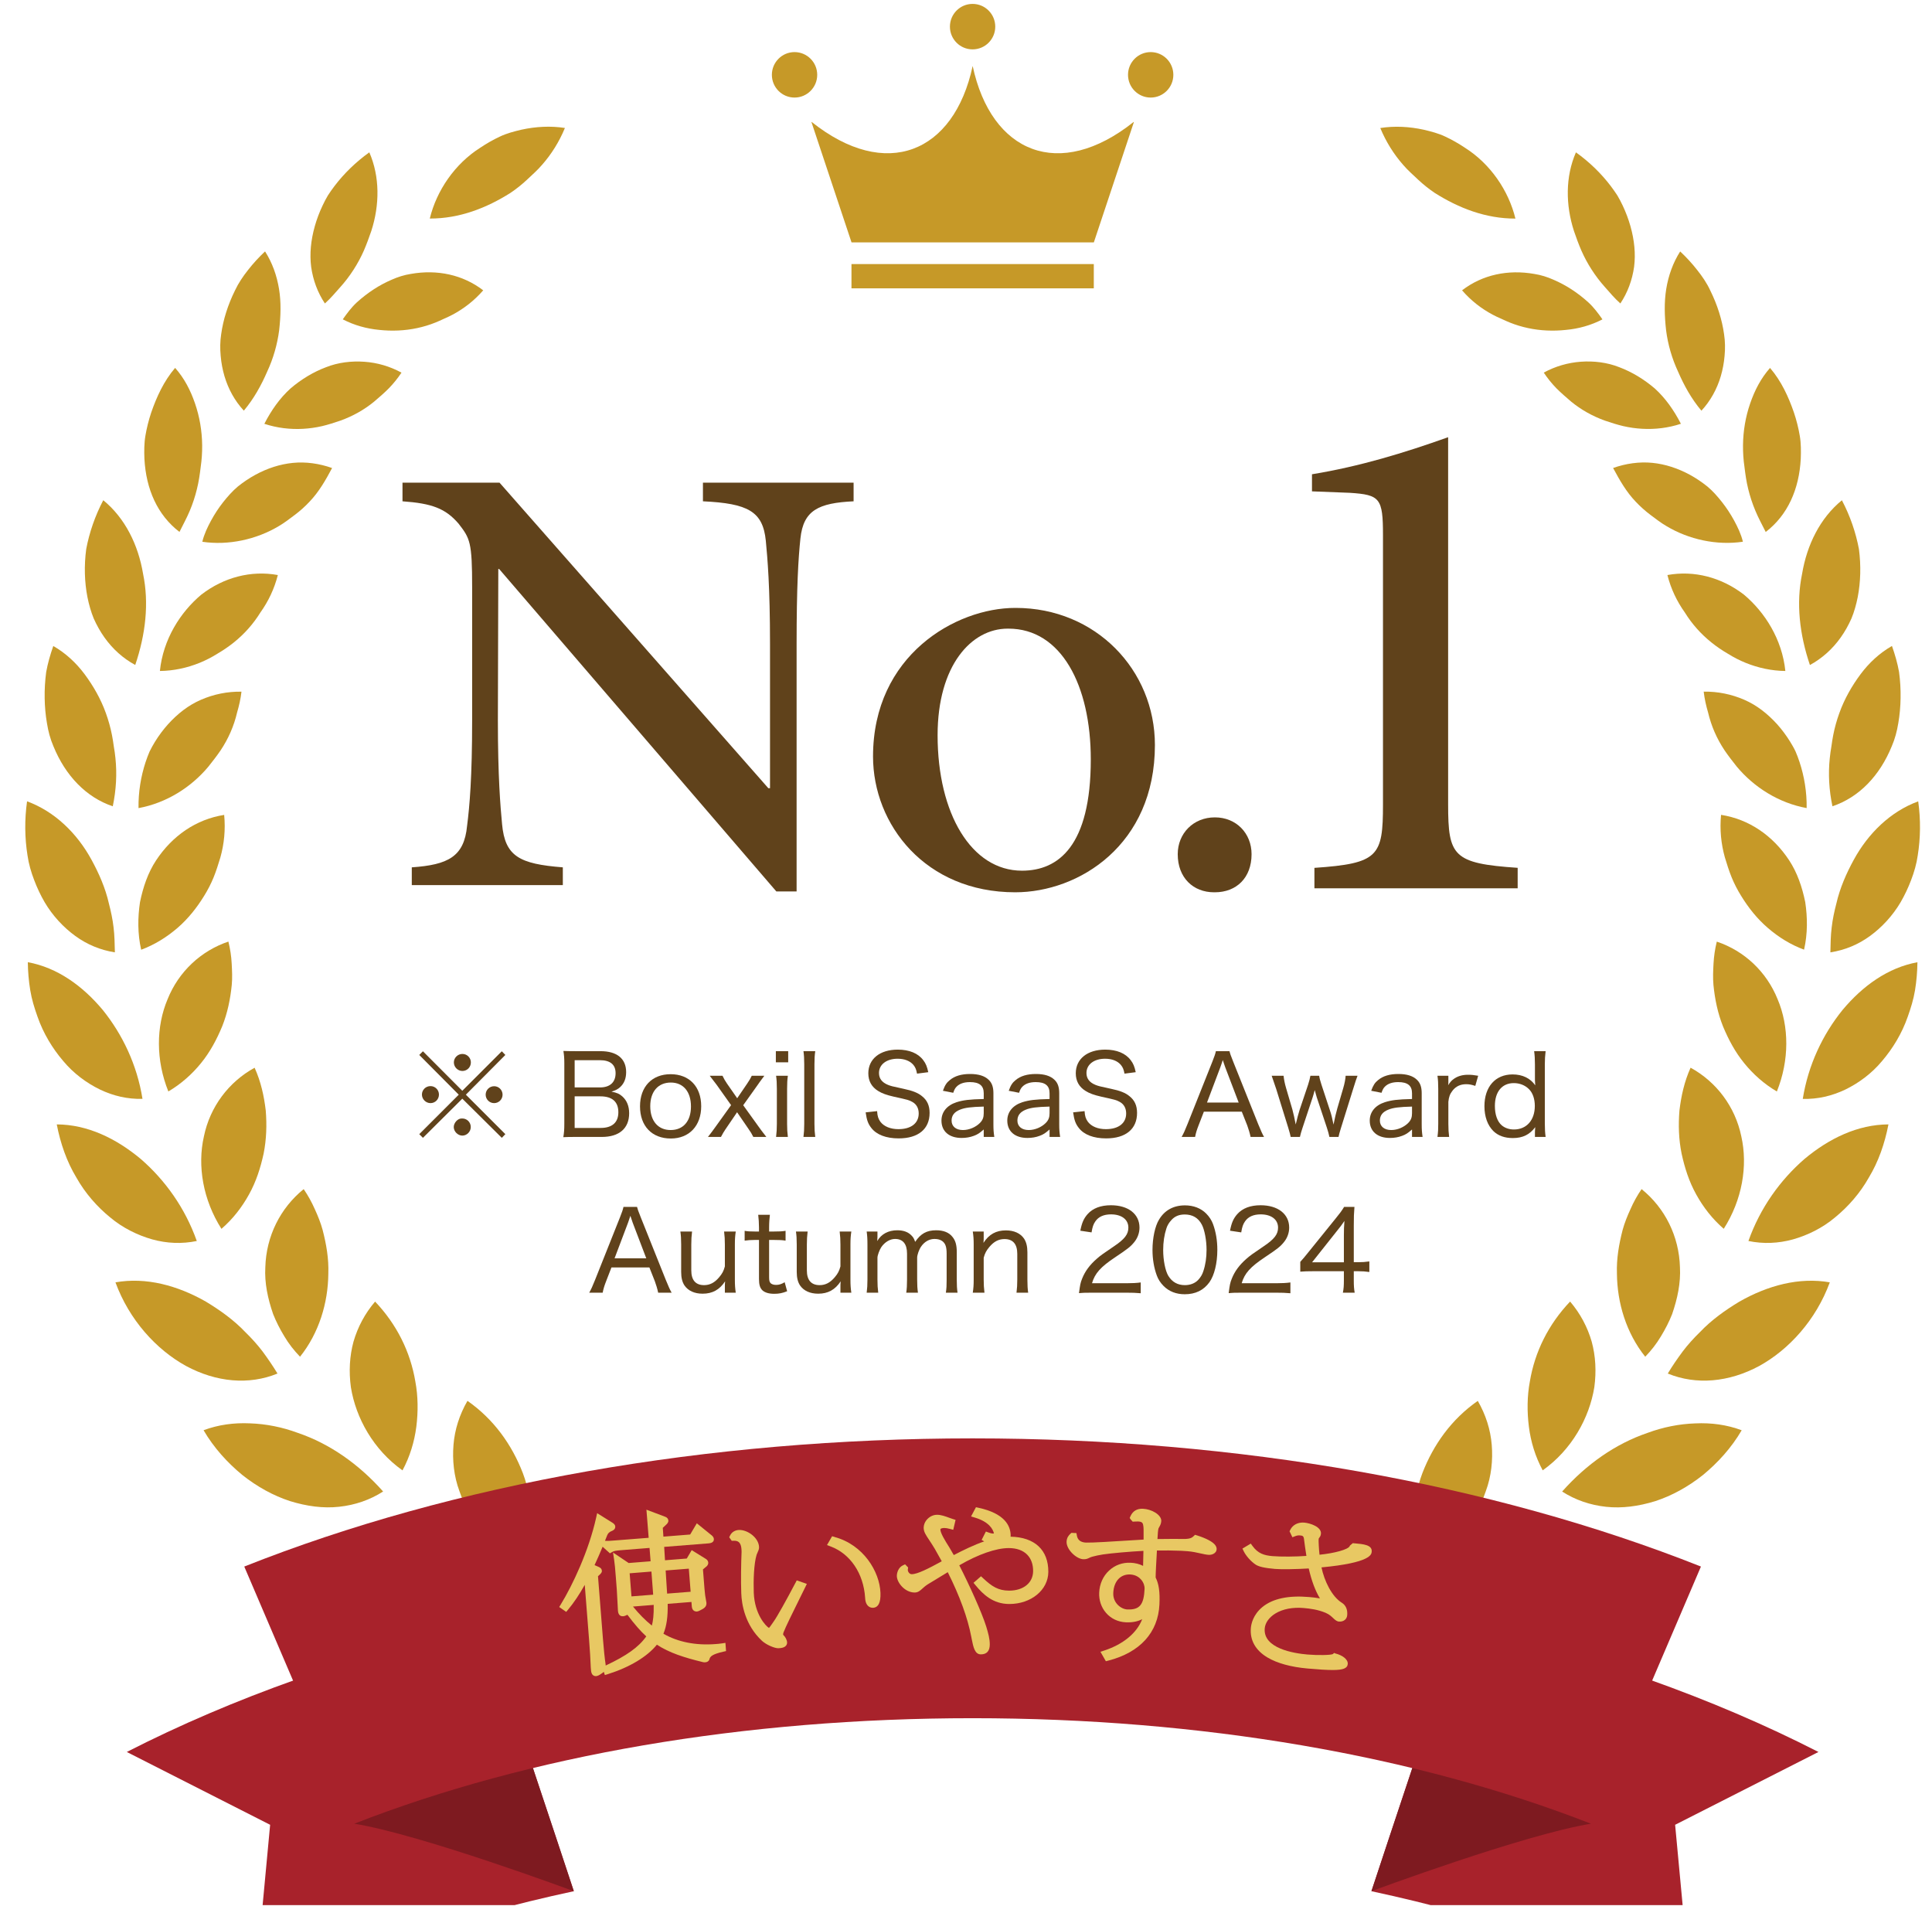 <svg width="100" height="99" viewBox="0 0 100 99" fill="none" xmlns="http://www.w3.org/2000/svg">
<g clip-path="url(#clip0_829_794)">
<path d="M50.341 2.555C50.989 2.555 51.514 2.029 51.514 1.379C51.514 0.729 50.989 0.202 50.341 0.202C49.693 0.202 49.168 0.729 49.168 1.379C49.168 2.029 49.693 2.555 50.341 2.555Z" fill="#C69928"/>
<path d="M25.01 15.026C24.549 15.555 24.014 15.971 23.426 16.284C23.278 16.361 23.129 16.434 22.976 16.498C22.826 16.567 22.68 16.637 22.527 16.696C22.225 16.817 21.911 16.911 21.592 16.979C20.954 17.116 20.279 17.144 19.624 17.072C18.982 17.011 18.34 16.837 17.742 16.526C17.964 16.212 18.192 15.905 18.467 15.651C18.744 15.4 19.037 15.174 19.34 14.976C19.644 14.778 19.958 14.61 20.279 14.473C20.596 14.332 20.922 14.229 21.267 14.175C22.625 13.935 23.955 14.214 25.01 15.024V15.026Z" fill="#C69928"/>
<path d="M19.116 7.884C19.666 9.144 19.655 10.609 19.217 11.959C19.101 12.292 18.978 12.636 18.83 12.977C18.681 13.313 18.505 13.641 18.302 13.955C18.099 14.27 17.873 14.571 17.616 14.856C17.362 15.143 17.111 15.44 16.817 15.705C16.441 15.141 16.203 14.499 16.105 13.809C16.02 13.132 16.092 12.424 16.294 11.706C16.395 11.347 16.53 10.988 16.698 10.635C16.782 10.459 16.871 10.28 16.974 10.111C17.081 9.945 17.196 9.782 17.319 9.621C17.808 8.979 18.417 8.384 19.116 7.884Z" fill="#C69928"/>
<path d="M20.781 19.284C20.584 19.58 20.364 19.852 20.124 20.098C19.883 20.344 19.621 20.564 19.368 20.782C18.85 21.208 18.259 21.537 17.625 21.766C17.302 21.877 16.988 21.977 16.669 22.053C16.348 22.127 16.018 22.173 15.686 22.192C15.02 22.229 14.339 22.149 13.683 21.933C14.04 21.235 14.485 20.603 15.033 20.107C15.597 19.624 16.223 19.249 16.867 19.007C17.499 18.753 18.2 18.674 18.868 18.722C19.536 18.77 20.183 18.959 20.783 19.286L20.781 19.284Z" fill="#C69928"/>
<path d="M13.72 13.012C14.095 13.6 14.329 14.262 14.442 14.952C14.556 15.644 14.532 16.352 14.449 17.094C14.353 17.826 14.147 18.552 13.826 19.24C13.521 19.941 13.141 20.633 12.621 21.252C12.154 20.747 11.819 20.142 11.619 19.469C11.52 19.132 11.453 18.779 11.422 18.413C11.387 18.045 11.391 17.667 11.448 17.297C11.551 16.55 11.793 15.779 12.162 15.033C12.339 14.654 12.575 14.306 12.841 13.97C13.104 13.633 13.399 13.311 13.72 13.01V13.012Z" fill="#C69928"/>
<path d="M17.19 24.219C16.851 24.855 16.502 25.462 16.024 25.96C15.79 26.211 15.534 26.441 15.257 26.648C14.98 26.855 14.722 27.058 14.427 27.229C13.276 27.917 11.829 28.238 10.472 28.037C10.566 27.645 10.737 27.288 10.922 26.946C11.108 26.603 11.318 26.283 11.551 25.987C11.785 25.693 12.029 25.416 12.307 25.181C12.595 24.95 12.898 24.746 13.209 24.576C13.833 24.234 14.493 24.021 15.159 23.955C15.829 23.888 16.534 23.988 17.188 24.221L17.19 24.219Z" fill="#C69928"/>
<path d="M9.065 19.04C9.538 19.573 9.857 20.189 10.093 20.875C10.331 21.563 10.456 22.299 10.464 23.044C10.467 23.418 10.443 23.794 10.388 24.167C10.342 24.547 10.288 24.935 10.192 25.312C10.1 25.692 9.977 26.067 9.822 26.435C9.669 26.803 9.471 27.16 9.289 27.528C8.147 26.653 7.558 25.312 7.475 23.742C7.46 23.353 7.459 22.943 7.527 22.545C7.595 22.147 7.695 21.744 7.829 21.343C8.106 20.546 8.475 19.728 9.065 19.038V19.04Z" fill="#C69928"/>
<path d="M14.381 29.759C14.198 30.475 13.89 31.12 13.48 31.694C13.115 32.284 12.654 32.804 12.11 33.242C11.838 33.462 11.545 33.658 11.243 33.836C10.955 34.017 10.649 34.172 10.328 34.304C9.688 34.563 8.994 34.716 8.276 34.724C8.442 33.087 9.335 31.681 10.422 30.771C11.582 29.879 12.992 29.506 14.381 29.759Z" fill="#C69928"/>
<path d="M5.347 25.889C6.476 26.812 7.155 28.2 7.404 29.689C7.721 31.211 7.539 32.822 7 34.413C6.369 34.072 5.832 33.588 5.406 32.989C5.194 32.689 5.008 32.361 4.851 32.008C4.709 31.66 4.604 31.291 4.526 30.902C4.375 30.127 4.347 29.278 4.463 28.414C4.622 27.567 4.917 26.703 5.345 25.887L5.347 25.889Z" fill="#C69928"/>
<path d="M12.499 35.793C12.457 36.164 12.374 36.523 12.272 36.871C12.191 37.223 12.077 37.563 11.935 37.888C11.793 38.214 11.621 38.527 11.424 38.824C11.223 39.12 11.001 39.403 10.787 39.673C9.896 40.742 8.616 41.555 7.17 41.821C7.157 40.989 7.293 40.176 7.537 39.435C7.598 39.25 7.668 39.069 7.742 38.893C7.825 38.719 7.924 38.551 8.022 38.386C8.223 38.06 8.45 37.757 8.695 37.483C9.193 36.936 9.745 36.498 10.404 36.213C11.062 35.928 11.767 35.783 12.495 35.795L12.499 35.793Z" fill="#C69928"/>
<path d="M2.756 33.431C3.396 33.797 3.941 34.302 4.382 34.894C4.822 35.486 5.221 36.176 5.481 36.908C5.614 37.274 5.719 37.654 5.796 38.042C5.835 38.236 5.863 38.432 5.891 38.63C5.927 38.83 5.955 39.032 5.975 39.235C6.06 40.047 6.014 40.883 5.837 41.727C4.457 41.262 3.387 40.141 2.766 38.621C2.601 38.24 2.496 37.84 2.43 37.424C2.358 37.008 2.319 36.573 2.312 36.131C2.304 35.687 2.33 35.234 2.391 34.779C2.472 34.328 2.601 33.878 2.758 33.432L2.756 33.431Z" fill="#C69928"/>
<path d="M11.603 42.169C11.677 42.934 11.603 43.672 11.406 44.375C11.299 44.727 11.192 45.071 11.057 45.404C10.921 45.737 10.755 46.059 10.563 46.367C10.183 46.983 9.738 47.546 9.183 48.025C8.626 48.502 8.002 48.892 7.307 49.15C7.117 48.319 7.128 47.475 7.246 46.689C7.407 45.9 7.661 45.161 8.078 44.527C8.919 43.251 10.153 42.398 11.605 42.172L11.603 42.169Z" fill="#C69928"/>
<path d="M1.399 41.469C2.825 41.991 3.991 43.121 4.74 44.501C5.118 45.193 5.455 45.953 5.636 46.756C5.74 47.157 5.83 47.57 5.878 47.992C5.931 48.413 5.935 48.846 5.946 49.285C5.201 49.17 4.505 48.881 3.897 48.437C3.29 47.995 2.729 47.401 2.31 46.689C2.104 46.334 1.921 45.95 1.768 45.543C1.611 45.136 1.486 44.706 1.423 44.263C1.281 43.373 1.266 42.42 1.401 41.468L1.399 41.469Z" fill="#C69928"/>
<path d="M11.822 48.73C11.916 49.107 11.972 49.484 11.992 49.86C12.012 50.235 12.031 50.605 11.996 50.973C11.922 51.711 11.774 52.427 11.501 53.113C11.215 53.801 10.874 54.441 10.404 55.019C9.939 55.594 9.363 56.102 8.714 56.484C8.064 54.873 8.074 53.123 8.677 51.704C9.249 50.283 10.4 49.207 11.822 48.728V48.73Z" fill="#C69928"/>
<path d="M1.44 49.795C2.964 50.072 4.276 51.018 5.32 52.268C6.336 53.53 7.093 55.098 7.375 56.868C6.604 56.887 5.868 56.717 5.169 56.382C4.477 56.045 3.802 55.548 3.267 54.902C2.719 54.26 2.243 53.483 1.94 52.61C1.785 52.176 1.643 51.721 1.566 51.247C1.488 50.773 1.446 50.287 1.44 49.793V49.795Z" fill="#C69928"/>
<path d="M13.178 55.255C13.505 55.977 13.667 56.726 13.755 57.469C13.816 58.221 13.792 58.966 13.645 59.702C13.482 60.444 13.259 61.147 12.888 61.815C12.521 62.48 12.047 63.091 11.462 63.594C10.511 62.099 10.206 60.338 10.555 58.807C10.87 57.277 11.841 55.99 13.178 55.257V55.255Z" fill="#C69928"/>
<path d="M2.938 58.189C4.525 58.195 6.006 58.912 7.285 59.978C8.535 61.062 9.576 62.501 10.186 64.223C9.417 64.382 8.639 64.35 7.881 64.14C7.128 63.927 6.355 63.551 5.7 63C5.032 62.455 4.414 61.759 3.951 60.936C3.459 60.122 3.13 59.181 2.938 58.189Z" fill="#C69928"/>
<path d="M15.718 61.537C15.945 61.87 16.135 62.214 16.292 62.571C16.454 62.924 16.598 63.279 16.699 63.649C16.891 64.395 17.022 65.136 16.994 65.91C16.982 67.423 16.513 68.982 15.53 70.212C15.216 69.887 14.941 69.535 14.718 69.158C14.489 68.784 14.294 68.399 14.137 68.005C13.858 67.197 13.687 66.391 13.733 65.582C13.777 63.984 14.502 62.523 15.72 61.537H15.718Z" fill="#C69928"/>
<path d="M5.975 66.363C7.559 66.082 9.192 66.524 10.662 67.364C11.378 67.798 12.101 68.307 12.702 68.943C13.02 69.252 13.32 69.583 13.593 69.942C13.861 70.305 14.121 70.684 14.363 71.082C12.883 71.69 11.193 71.533 9.629 70.691C8.089 69.844 6.69 68.309 5.976 66.363H5.975Z" fill="#C69928"/>
<path d="M19.414 67.358C20.538 68.54 21.242 69.961 21.499 71.501C21.641 72.256 21.646 73.062 21.549 73.836C21.449 74.609 21.218 75.378 20.833 76.094C19.326 75.023 18.418 73.382 18.162 71.792C18.051 70.976 18.095 70.175 18.298 69.43C18.518 68.671 18.892 67.97 19.414 67.36V67.358Z" fill="#C69928"/>
<path d="M10.534 74.017C11.3 73.73 12.117 73.621 12.938 73.66C13.774 73.688 14.615 73.856 15.417 74.154C17.066 74.714 18.568 75.767 19.83 77.187C19.149 77.624 18.38 77.888 17.553 77.977C16.729 78.068 15.877 77.951 15.008 77.683C14.152 77.404 13.307 76.941 12.534 76.325C11.774 75.698 11.069 74.929 10.536 74.015L10.534 74.017Z" fill="#C69928"/>
<path d="M24.196 72.496C25.559 73.447 26.498 74.77 27.064 76.24C27.203 76.608 27.308 77.001 27.393 77.387C27.479 77.772 27.535 78.166 27.557 78.565C27.603 79.363 27.509 80.193 27.265 80.974C25.576 80.158 24.31 78.747 23.779 77.165C23.493 76.396 23.408 75.558 23.473 74.772C23.535 73.986 23.784 73.209 24.196 72.495V72.496Z" fill="#C69928"/>
<path d="M16.541 80.852C17.251 80.422 18.048 80.164 18.891 80.032C19.736 79.901 20.588 79.938 21.472 80.058C23.206 80.345 24.955 81.05 26.469 82.265C25.864 82.846 25.152 83.243 24.344 83.487C23.942 83.608 23.516 83.687 23.075 83.724C22.636 83.759 22.191 83.735 21.734 83.68C19.897 83.467 17.982 82.461 16.541 80.852Z" fill="#C69928"/>
<path d="M29.945 76.723C31.48 77.424 32.693 78.519 33.527 79.912C33.95 80.591 34.274 81.34 34.472 82.143C34.675 82.929 34.754 83.756 34.66 84.597C33.726 84.381 32.885 83.942 32.158 83.419C31.799 83.149 31.476 82.838 31.183 82.516C30.889 82.195 30.633 81.854 30.424 81.479C29.565 80.017 29.401 78.293 29.947 76.723H29.945Z" fill="#C69928"/>
<path d="M29.239 6.625C28.944 7.337 28.544 7.977 28.059 8.528C27.819 8.809 27.546 9.046 27.279 9.299C27.009 9.551 26.723 9.78 26.419 9.984C25.181 10.764 23.786 11.314 22.246 11.31C22.598 9.863 23.539 8.48 24.862 7.642C25.187 7.424 25.526 7.231 25.877 7.067C26.225 6.9 26.609 6.802 26.983 6.713C27.738 6.547 28.505 6.508 29.241 6.623L29.239 6.625Z" fill="#C69928"/>
<path d="M81.57 7.884C82.271 8.384 82.878 8.979 83.367 9.621C83.489 9.782 83.603 9.945 83.712 10.111C83.815 10.28 83.904 10.459 83.989 10.635C84.156 10.988 84.291 11.349 84.392 11.706C84.594 12.425 84.667 13.132 84.581 13.809C84.483 14.499 84.245 15.141 83.869 15.705C83.573 15.44 83.323 15.143 83.07 14.856C82.815 14.571 82.587 14.27 82.384 13.955C82.181 13.641 82.005 13.313 81.856 12.977C81.708 12.636 81.583 12.292 81.469 11.959C81.031 10.609 81.02 9.144 81.57 7.884Z" fill="#C69928"/>
<path d="M75.675 15.026C76.73 14.214 78.058 13.937 79.418 14.177C79.763 14.231 80.089 14.334 80.406 14.475C80.726 14.612 81.041 14.78 81.346 14.978C81.65 15.176 81.943 15.402 82.218 15.653C82.493 15.906 82.722 16.212 82.943 16.528C82.345 16.837 81.703 17.013 81.061 17.072C80.406 17.144 79.731 17.116 79.093 16.979C78.772 16.911 78.46 16.817 78.158 16.696C78.005 16.637 77.861 16.567 77.71 16.498C77.556 16.434 77.405 16.361 77.259 16.284C76.671 15.971 76.136 15.555 75.677 15.026H75.675Z" fill="#C69928"/>
<path d="M86.965 13.012C87.286 13.313 87.582 13.635 87.845 13.972C88.111 14.306 88.349 14.656 88.524 15.035C88.893 15.781 89.135 16.552 89.238 17.299C89.295 17.669 89.299 18.047 89.264 18.415C89.233 18.781 89.166 19.134 89.067 19.471C88.867 20.144 88.532 20.749 88.065 21.254C87.543 20.634 87.165 19.943 86.86 19.241C86.539 18.553 86.331 17.828 86.237 17.096C86.154 16.354 86.132 15.646 86.244 14.954C86.357 14.264 86.591 13.6 86.965 13.014V13.012Z" fill="#C69928"/>
<path d="M79.902 19.284C80.502 18.957 81.149 18.77 81.817 18.72C82.483 18.672 83.186 18.751 83.819 19.005C84.463 19.247 85.088 19.623 85.652 20.105C86.2 20.601 86.645 21.234 87.003 21.931C86.346 22.149 85.665 22.227 84.999 22.19C84.667 22.172 84.337 22.125 84.016 22.051C83.697 21.975 83.383 21.875 83.061 21.765C82.426 21.535 81.836 21.206 81.317 20.78C81.066 20.562 80.804 20.34 80.561 20.096C80.321 19.85 80.102 19.578 79.904 19.282L79.902 19.284Z" fill="#C69928"/>
<path d="M91.616 19.04C92.207 19.73 92.576 20.546 92.852 21.345C92.987 21.746 93.088 22.149 93.155 22.547C93.225 22.943 93.221 23.355 93.207 23.744C93.124 25.314 92.535 26.655 91.393 27.53C91.209 27.162 91.013 26.805 90.86 26.437C90.705 26.069 90.582 25.693 90.489 25.314C90.393 24.935 90.34 24.547 90.294 24.169C90.238 23.796 90.215 23.42 90.218 23.046C90.225 22.301 90.351 21.563 90.589 20.877C90.825 20.192 91.146 19.575 91.616 19.042V19.04Z" fill="#C69928"/>
<path d="M83.495 24.219C84.15 23.986 84.855 23.886 85.524 23.953C86.19 24.019 86.851 24.234 87.474 24.574C87.786 24.744 88.088 24.948 88.376 25.179C88.657 25.414 88.898 25.69 89.132 25.986C89.365 26.282 89.575 26.603 89.762 26.944C89.946 27.286 90.118 27.643 90.212 28.035C88.854 28.237 87.408 27.917 86.257 27.227C85.961 27.056 85.705 26.853 85.426 26.646C85.152 26.439 84.895 26.209 84.659 25.958C84.181 25.46 83.833 24.852 83.493 24.217L83.495 24.219Z" fill="#C69928"/>
<path d="M95.336 25.889C95.766 26.705 96.059 27.569 96.218 28.416C96.332 29.28 96.304 30.129 96.155 30.904C96.077 31.292 95.974 31.662 95.83 32.01C95.673 32.361 95.489 32.691 95.275 32.99C94.849 33.59 94.312 34.072 93.681 34.415C93.142 32.822 92.96 31.213 93.277 29.691C93.526 28.201 94.205 26.814 95.334 25.891L95.336 25.889Z" fill="#C69928"/>
<path d="M86.305 29.759C87.692 29.506 89.103 29.879 90.263 30.771C91.35 31.681 92.243 33.087 92.409 34.724C91.691 34.716 90.998 34.563 90.358 34.304C90.038 34.174 89.732 34.017 89.443 33.836C89.14 33.66 88.847 33.462 88.576 33.242C88.031 32.804 87.57 32.284 87.205 31.694C86.795 31.12 86.487 30.475 86.305 29.759Z" fill="#C69928"/>
<path d="M97.928 33.431C98.085 33.876 98.214 34.326 98.295 34.777C98.356 35.232 98.382 35.685 98.374 36.129C98.367 36.573 98.328 37.006 98.256 37.422C98.188 37.839 98.083 38.238 97.918 38.619C97.297 40.141 96.229 41.262 94.847 41.725C94.668 40.881 94.624 40.045 94.709 39.233C94.729 39.03 94.758 38.828 94.793 38.628C94.821 38.43 94.849 38.234 94.888 38.04C94.963 37.652 95.07 37.273 95.203 36.906C95.463 36.174 95.86 35.484 96.302 34.892C96.743 34.3 97.288 33.795 97.928 33.429V33.431Z" fill="#C69928"/>
<path d="M88.184 35.793C88.911 35.782 89.618 35.926 90.276 36.211C90.935 36.496 91.487 36.934 91.985 37.481C92.23 37.755 92.457 38.059 92.658 38.384C92.757 38.547 92.857 38.715 92.938 38.891C93.014 39.067 93.082 39.248 93.143 39.433C93.388 40.175 93.525 40.987 93.512 41.819C92.066 41.555 90.785 40.741 89.894 39.672C89.68 39.401 89.459 39.12 89.258 38.823C89.061 38.525 88.889 38.214 88.747 37.887C88.605 37.561 88.493 37.221 88.409 36.869C88.308 36.522 88.225 36.163 88.183 35.791L88.184 35.793Z" fill="#C69928"/>
<path d="M99.286 41.469C99.42 42.422 99.406 43.375 99.263 44.264C99.201 44.708 99.075 45.138 98.919 45.544C98.765 45.951 98.583 46.334 98.376 46.691C97.957 47.401 97.397 47.997 96.79 48.439C96.183 48.883 95.486 49.172 94.74 49.286C94.749 48.848 94.755 48.415 94.808 47.993C94.856 47.572 94.945 47.159 95.05 46.758C95.233 45.955 95.569 45.195 95.947 44.503C96.696 43.123 97.86 41.993 99.286 41.471V41.469Z" fill="#C69928"/>
<path d="M89.08 42.169C90.532 42.394 91.766 43.247 92.607 44.523C93.024 45.16 93.277 45.896 93.439 46.686C93.557 47.474 93.568 48.315 93.378 49.146C92.683 48.891 92.057 48.5 91.502 48.021C90.947 47.544 90.502 46.982 90.122 46.364C89.93 46.055 89.764 45.733 89.628 45.4C89.493 45.067 89.386 44.723 89.279 44.372C89.082 43.667 89.008 42.929 89.082 42.165L89.08 42.169Z" fill="#C69928"/>
<path d="M99.246 49.795C99.24 50.289 99.198 50.775 99.121 51.249C99.043 51.722 98.901 52.178 98.746 52.612C98.444 53.485 97.968 54.26 97.42 54.904C96.885 55.55 96.21 56.047 95.518 56.384C94.819 56.718 94.085 56.889 93.311 56.87C93.594 55.102 94.348 53.533 95.367 52.27C96.411 51.02 97.722 50.074 99.246 49.797V49.795Z" fill="#C69928"/>
<path d="M88.861 48.73C90.284 49.207 91.433 50.283 92.007 51.706C92.61 53.123 92.619 54.874 91.97 56.486C91.32 56.104 90.745 55.596 90.28 55.02C89.809 54.443 89.468 53.801 89.182 53.115C88.909 52.431 88.762 51.715 88.688 50.975C88.655 50.607 88.671 50.237 88.692 49.862C88.712 49.486 88.767 49.109 88.861 48.731V48.73Z" fill="#C69928"/>
<path d="M97.746 58.189C97.554 59.181 97.226 60.122 96.733 60.936C96.27 61.759 95.652 62.455 94.984 63C94.33 63.553 93.558 63.927 92.804 64.14C92.046 64.35 91.267 64.382 90.498 64.223C91.109 62.501 92.149 61.063 93.4 59.978C94.676 58.912 96.159 58.195 97.746 58.189Z" fill="#C69928"/>
<path d="M87.505 55.255C88.843 55.988 89.813 57.275 90.129 58.805C90.477 60.337 90.173 62.097 89.221 63.592C88.638 63.091 88.162 62.478 87.795 61.813C87.424 61.145 87.201 60.442 87.039 59.7C86.889 58.964 86.867 58.219 86.928 57.468C87.017 56.726 87.179 55.975 87.505 55.254V55.255Z" fill="#C69928"/>
<path d="M94.71 66.363C93.996 68.309 92.596 69.844 91.058 70.691C89.492 71.533 87.802 71.69 86.324 71.082C86.564 70.682 86.826 70.305 87.094 69.942C87.367 69.581 87.667 69.252 87.984 68.943C88.586 68.307 89.309 67.796 90.025 67.364C91.495 66.524 93.128 66.084 94.712 66.363H94.71Z" fill="#C69928"/>
<path d="M84.967 61.537C86.184 62.521 86.909 63.984 86.954 65.582C86.998 66.391 86.828 67.197 86.55 68.005C86.395 68.399 86.197 68.784 85.969 69.158C85.745 69.535 85.471 69.887 85.157 70.212C84.172 68.982 83.705 67.423 83.692 65.91C83.665 65.136 83.796 64.395 83.987 63.649C84.089 63.279 84.233 62.924 84.395 62.571C84.55 62.214 84.74 61.87 84.969 61.537H84.967Z" fill="#C69928"/>
<path d="M90.15 74.017C89.617 74.931 88.912 75.698 88.152 76.327C87.378 76.943 86.534 77.406 85.679 77.685C84.81 77.953 83.957 78.068 83.133 77.979C82.306 77.89 81.537 77.626 80.856 77.189C82.118 75.769 83.62 74.718 85.269 74.156C86.072 73.858 86.913 73.69 87.748 73.662C88.567 73.623 89.386 73.73 90.152 74.019L90.15 74.017Z" fill="#C69928"/>
<path d="M81.269 67.358C81.791 67.97 82.165 68.669 82.385 69.428C82.59 70.175 82.632 70.976 82.522 71.79C82.263 73.381 81.358 75.021 79.85 76.092C79.465 75.378 79.232 74.607 79.135 73.834C79.037 73.061 79.042 72.254 79.184 71.499C79.441 69.957 80.145 68.538 81.269 67.356V67.358Z" fill="#C69928"/>
<path d="M84.144 80.852C82.705 82.461 80.79 83.467 78.951 83.68C78.492 83.735 78.049 83.759 77.61 83.724C77.169 83.687 76.745 83.608 76.341 83.487C75.533 83.243 74.821 82.846 74.216 82.265C75.728 81.05 77.477 80.345 79.211 80.058C80.095 79.938 80.949 79.901 81.792 80.032C82.635 80.164 83.434 80.422 84.142 80.852H84.144Z" fill="#C69928"/>
<path d="M76.489 72.496C76.902 73.212 77.149 73.987 77.212 74.773C77.277 75.56 77.192 76.398 76.906 77.167C76.375 78.749 75.109 80.158 73.419 80.976C73.176 80.195 73.084 79.365 73.128 78.567C73.15 78.168 73.205 77.772 73.292 77.389C73.377 77.002 73.48 76.61 73.62 76.242C74.187 74.772 75.126 73.447 76.489 72.498V72.496Z" fill="#C69928"/>
<path d="M70.738 76.723C71.284 78.293 71.118 80.019 70.26 81.479C70.052 81.854 69.795 82.196 69.502 82.516C69.209 82.836 68.886 83.149 68.526 83.419C67.797 83.941 66.958 84.379 66.025 84.597C65.931 83.756 66.01 82.929 66.213 82.143C66.408 81.34 66.735 80.589 67.157 79.912C67.991 78.519 69.205 77.424 70.74 76.723H70.738Z" fill="#C69928"/>
<path d="M71.444 6.625C72.18 6.51 72.948 6.549 73.7 6.715C74.075 6.804 74.459 6.902 74.807 7.069C75.158 7.233 75.497 7.427 75.822 7.644C77.145 8.48 78.085 9.863 78.438 11.312C76.897 11.316 75.503 10.766 74.265 9.986C73.962 9.782 73.675 9.553 73.405 9.301C73.138 9.048 72.865 8.811 72.625 8.53C72.14 7.979 71.74 7.339 71.444 6.627V6.625Z" fill="#C69928"/>
<path d="M58.688 6.318L58.679 6.31C54.835 9.373 51.311 7.925 50.345 3.415C49.378 7.923 45.855 9.373 42.01 6.31L42.001 6.318L44.075 12.544H56.617L58.69 6.318H58.688Z" fill="#C69928"/>
<path d="M59.559 5.049C60.207 5.049 60.732 4.522 60.732 3.872C60.732 3.223 60.207 2.696 59.559 2.696C58.911 2.696 58.386 3.223 58.386 3.872C58.386 4.522 58.911 5.049 59.559 5.049Z" fill="#C69928"/>
<path d="M41.125 5.049C41.773 5.049 42.299 4.522 42.299 3.872C42.299 3.223 41.773 2.696 41.125 2.696C40.477 2.696 39.952 3.223 39.952 3.872C39.952 4.522 40.477 5.049 41.125 5.049Z" fill="#C69928"/>
<path d="M56.615 13.666H44.072V14.922H56.615V13.666Z" fill="#C69928"/>
<path d="M6.562 90.667C12.04 87.865 18.319 85.647 25.117 84.073L29.701 97.872C23.554 99.191 17.933 101.107 13.128 103.565L13.982 94.435L6.564 90.667H6.562Z" fill="#A8222B"/>
<path d="M94.124 90.667C88.647 87.865 82.367 85.647 75.57 84.073L70.985 97.872C77.132 99.191 82.753 101.107 87.558 103.565L86.704 94.435L94.122 90.667H94.124Z" fill="#A8222B"/>
<path fill-rule="evenodd" clip-rule="evenodd" d="M82.347 94.379C78.862 94.944 70.985 97.872 70.985 97.872C71.723 95.6 74.832 86.344 75.57 84.073C78.348 85.506 79.711 92.696 82.347 94.379Z" fill="#7E1A20"/>
<path fill-rule="evenodd" clip-rule="evenodd" d="M18.339 94.379C21.824 94.944 29.701 97.872 29.701 97.872C28.963 95.6 25.854 86.344 25.116 84.073C22.338 85.506 20.975 92.696 18.339 94.379Z" fill="#7E1A20"/>
<path d="M50.342 74.438C36.608 74.438 23.482 76.768 12.643 81.071L18.337 94.379C27.402 90.837 38.537 88.919 50.342 88.919C62.146 88.919 73.279 90.839 82.346 94.379L88.04 81.071C77.201 76.77 64.076 74.438 50.342 74.438Z" fill="#A8222B"/>
<path d="M37.364 85.048C37.25 85.066 37.142 85.074 37.036 85.082C36.013 85.162 35.088 84.978 34.34 84.548C34.504 84.148 34.572 83.661 34.56 83.001L35.789 82.903L35.807 83.133C35.823 83.341 35.955 83.403 36.069 83.397C36.133 83.391 36.201 83.365 36.283 83.315C36.417 83.247 36.583 83.161 36.565 82.945C36.565 82.925 36.559 82.905 36.555 82.885L36.547 82.841C36.507 82.647 36.485 82.475 36.465 82.231L36.385 81.218L36.533 81.094C36.651 81.01 36.663 80.916 36.659 80.868C36.649 80.736 36.535 80.672 36.503 80.656L35.803 80.221L35.547 80.656L34.42 80.746C34.406 80.508 34.392 80.273 34.378 80.053L36.675 79.871C36.914 79.853 36.956 79.737 36.949 79.643C36.941 79.541 36.865 79.473 36.791 79.419L36.067 78.832L35.723 79.413L34.338 79.523C34.328 79.341 34.316 79.183 34.306 79.067L34.478 78.907C34.524 78.864 34.602 78.791 34.594 78.688C34.586 78.59 34.522 78.522 34.41 78.486L33.459 78.128L33.575 79.583L31.895 79.715C31.57 79.741 31.466 79.749 31.314 79.739C31.35 79.647 31.388 79.553 31.426 79.457C31.466 79.353 31.539 79.281 31.646 79.239C31.698 79.219 31.858 79.159 31.846 78.997C31.838 78.885 31.738 78.826 31.672 78.785L30.908 78.308L30.856 78.544C30.47 80.277 29.631 82.042 29.029 83.027L28.945 83.165L29.307 83.417L29.407 83.297C29.699 82.947 29.983 82.525 30.267 82.018L30.49 84.852C30.534 85.4 30.562 85.879 30.578 86.289L30.588 86.409C30.596 86.509 30.61 86.619 30.692 86.689C30.732 86.723 30.782 86.741 30.836 86.741C30.842 86.741 30.848 86.741 30.854 86.741C30.93 86.735 31.008 86.699 31.118 86.621C31.17 86.587 31.216 86.555 31.252 86.519L31.308 86.687L31.468 86.637C32.591 86.283 33.501 85.735 34 85.114C34.64 85.535 35.411 85.779 36.351 86.009C36.427 86.033 36.489 86.027 36.511 86.025C36.629 86.015 36.711 85.941 36.725 85.849C36.761 85.735 36.845 85.611 37.436 85.478L37.58 85.445L37.548 85.02L37.366 85.048H37.364ZM33.836 83.057C33.846 83.569 33.8 83.906 33.74 84.126C33.401 83.853 33.091 83.541 32.763 83.141L33.836 83.055V83.057ZM33.806 82.527L32.685 82.615L32.591 81.42L33.718 81.33C33.758 81.828 33.79 82.239 33.808 82.525L33.806 82.527ZM34.456 81.274L35.653 81.18L35.747 82.375L34.53 82.471C34.512 82.175 34.486 81.74 34.454 81.274H34.456ZM31.348 86.147C31.296 85.799 31.254 85.388 31.208 84.812L30.952 81.572C31.162 81.396 31.156 81.334 31.152 81.284C31.142 81.152 31.018 81.104 30.978 81.086L30.774 80.996C30.912 80.7 31.05 80.387 31.192 80.045L31.57 80.387L31.68 80.321C31.774 80.265 31.85 80.249 32.135 80.225L33.62 80.107L33.675 80.798L32.539 80.888L31.73 80.343L31.788 80.728C31.824 80.96 31.836 81.136 31.874 81.604L31.925 82.261C31.931 82.347 31.944 82.583 31.956 82.817C31.968 83.051 31.98 83.285 31.985 83.365C32.008 83.635 32.179 83.649 32.257 83.643C32.315 83.639 32.403 83.603 32.475 83.567C32.855 84.072 33.151 84.41 33.451 84.686C33.059 85.24 32.433 85.685 31.35 86.193L31.346 86.145L31.348 86.147Z" fill="#E8C863"/>
<path d="M43.194 79.537L43.069 79.503L42.805 79.959L42.995 80.031C44.014 80.412 44.696 81.43 44.778 82.679C44.783 82.835 44.818 82.959 44.879 83.049C44.949 83.149 45.053 83.205 45.167 83.205C45.171 83.205 45.175 83.205 45.181 83.205C45.459 83.195 45.591 82.937 45.573 82.437C45.533 81.33 44.686 79.939 43.194 79.541V79.537Z" fill="#E8C863"/>
<path d="M41.17 81.918C40.7 82.815 40.219 83.673 40.049 83.91L39.957 84.042C39.895 84.13 39.833 84.222 39.803 84.248C39.637 84.156 39.057 83.537 39.015 82.423C38.993 81.808 39.019 80.92 39.163 80.457C39.175 80.422 39.191 80.388 39.207 80.353C39.249 80.261 39.293 80.167 39.289 80.065C39.271 79.575 38.694 79.165 38.254 79.177C38.044 79.185 37.874 79.289 37.788 79.465L37.744 79.557L37.876 79.739L37.968 79.735C38.172 79.729 38.246 79.801 38.286 79.857C38.342 79.935 38.374 80.053 38.38 80.207L38.384 80.305C38.358 80.908 38.344 81.808 38.368 82.453C38.388 83.021 38.556 84.094 39.445 84.92C39.677 85.128 40.091 85.298 40.279 85.298C40.283 85.298 40.287 85.298 40.289 85.298C40.483 85.292 40.602 85.254 40.674 85.176C40.718 85.128 40.742 85.064 40.74 85C40.736 84.87 40.648 84.704 40.536 84.602C40.536 84.602 40.536 84.596 40.536 84.588C40.536 84.562 40.536 84.524 40.553 84.484C40.668 84.184 41.03 83.455 41.348 82.811C41.47 82.565 41.586 82.331 41.678 82.141L41.762 81.968L41.24 81.786L41.172 81.918H41.17Z" fill="#E8C863"/>
<path d="M52.306 79.531C52.31 79.505 52.312 79.481 52.312 79.459C52.306 78.969 52.013 78.322 50.641 78.028L50.516 78L50.262 78.478L50.462 78.538C51.189 78.757 51.393 79.129 51.447 79.357C51.421 79.361 51.399 79.363 51.389 79.363C51.337 79.363 51.267 79.345 51.173 79.311L51.029 79.259L50.809 79.693L50.941 79.769C50.411 79.951 49.864 80.219 49.368 80.477C49.28 80.321 49.2 80.185 49.138 80.081C48.896 79.701 48.673 79.325 48.673 79.151C48.673 79.079 48.867 79.075 48.87 79.075C48.956 79.075 49.052 79.091 49.168 79.123L49.34 79.169L49.46 78.656L49.31 78.608C49.252 78.59 49.192 78.568 49.132 78.546C48.924 78.47 48.711 78.392 48.507 78.392H48.503C48.327 78.392 48.151 78.466 48.017 78.598C47.885 78.728 47.809 78.894 47.809 79.079C47.815 79.279 47.917 79.431 48.085 79.683C48.167 79.807 48.267 79.959 48.385 80.155C48.509 80.369 48.631 80.588 48.745 80.798C48.067 81.17 47.489 81.466 47.194 81.466C47.13 81.468 47.086 81.434 47.059 81.406C47.01 81.356 46.988 81.292 46.988 81.236L47.004 81.118L46.846 80.956L46.736 81.008C46.52 81.108 46.422 81.356 46.42 81.556C46.42 81.894 46.83 82.413 47.341 82.415H47.343C47.517 82.415 47.623 82.319 47.735 82.218C47.805 82.153 47.893 82.074 48.023 81.99C48.321 81.806 48.707 81.572 49.056 81.362C49.676 82.601 50.084 83.719 50.27 84.69L50.298 84.832C50.378 85.234 50.453 85.613 50.765 85.615H50.769C51.073 85.615 51.229 85.444 51.231 85.104C51.231 84.808 51.155 84.534 51.047 84.176C50.819 83.445 50.174 82.028 49.652 81.006C50.629 80.439 51.557 80.115 52.212 80.115H52.22C52.624 80.115 52.952 80.235 53.168 80.457C53.37 80.662 53.476 80.954 53.474 81.304C53.472 81.912 52.974 82.317 52.236 82.317H52.228C51.671 82.315 51.341 82.102 50.891 81.68L50.777 81.574L50.389 81.912L50.495 82.04C50.887 82.517 51.401 83.005 52.232 83.009H52.244C53.372 83.009 54.257 82.281 54.261 81.348C54.267 80.211 53.554 79.549 52.302 79.525L52.306 79.531Z" fill="#E8C863"/>
<path d="M61.953 79.459L61.855 79.427L61.781 79.499C61.701 79.577 61.595 79.649 61.251 79.643C60.985 79.639 60.489 79.637 59.91 79.647C59.924 79.365 59.94 79.167 59.964 79.097C59.968 79.083 59.984 79.057 59.998 79.031C60.042 78.957 60.1 78.858 60.108 78.708C60.108 78.38 59.598 78.1 59.16 78.08C58.85 78.066 58.629 78.2 58.511 78.47L58.473 78.556L58.525 78.634L58.629 78.749L58.726 78.743C58.788 78.74 58.842 78.736 58.906 78.738C59.144 78.748 59.164 78.834 59.186 79.025C59.194 79.091 59.192 79.185 59.192 79.407V79.675C59.006 79.685 58.738 79.703 58.437 79.721C57.621 79.773 56.502 79.843 56.208 79.831C55.938 79.819 55.78 79.699 55.74 79.473L55.716 79.339L55.456 79.327L55.404 79.375C55.312 79.459 55.217 79.573 55.206 79.779C55.188 80.179 55.694 80.664 56.056 80.692C56.22 80.7 56.298 80.66 56.378 80.622C56.416 80.604 56.462 80.58 56.534 80.561C56.678 80.522 56.9 80.472 57.087 80.445C57.487 80.383 58.517 80.293 59.184 80.259C59.18 80.478 59.176 80.748 59.166 81.036C58.98 80.94 58.76 80.884 58.525 80.874C58.101 80.852 57.707 80.998 57.403 81.28C57.095 81.566 56.913 81.972 56.894 82.419C56.876 82.807 56.999 83.179 57.245 83.465C57.501 83.763 57.865 83.938 58.273 83.956C58.602 83.972 58.888 83.916 59.12 83.794C58.848 84.502 58.149 85.09 57.159 85.416L56.959 85.481L57.239 85.971L57.365 85.939C59.004 85.517 59.944 84.486 60.012 83.033C60.042 82.385 59.984 81.978 59.816 81.638C59.816 81.41 59.852 80.778 59.874 80.393C59.878 80.337 59.88 80.285 59.882 80.239C60.255 80.233 60.749 80.239 61.143 80.255C61.205 80.257 61.265 80.263 61.323 80.267C61.379 80.271 61.431 80.275 61.471 80.277C61.731 80.299 61.944 80.347 62.13 80.389C62.292 80.424 62.43 80.457 62.564 80.465C62.648 80.469 62.732 80.451 62.804 80.415C62.906 80.363 62.968 80.279 62.972 80.183C62.976 80.085 62.99 79.789 61.953 79.457V79.459ZM58.451 81.48C58.465 81.48 58.477 81.48 58.491 81.48C58.796 81.494 58.976 81.64 59.074 81.758C59.208 81.92 59.25 82.108 59.244 82.218C59.206 83.059 58.984 83.315 58.347 83.291C58.035 83.277 57.599 82.963 57.623 82.435C57.637 82.121 57.737 81.866 57.909 81.696C58.051 81.556 58.243 81.48 58.451 81.48Z" fill="#E8C863"/>
<path d="M70.999 80.299C71.029 79.949 70.575 79.909 70.093 79.867L70.075 80.037L70.091 79.867L70.021 79.861L69.873 79.985L69.857 80.019C69.777 80.187 69.082 80.381 68.298 80.459C68.262 80.147 68.246 79.743 68.252 79.663C68.256 79.613 68.264 79.605 68.284 79.579C68.314 79.543 68.362 79.483 68.372 79.371C68.402 79.021 67.826 78.826 67.511 78.797C67.185 78.769 66.907 78.913 66.783 79.173L66.747 79.247L66.895 79.555L67.043 79.497C67.125 79.465 67.201 79.453 67.279 79.459C67.411 79.471 67.479 79.477 67.497 79.667C67.521 79.867 67.569 80.199 67.619 80.52C67.077 80.562 66.293 80.567 65.862 80.531C65.424 80.493 65.114 80.395 64.832 80.009L64.74 79.883L64.309 80.141L64.377 80.283C64.493 80.52 64.742 80.8 64.982 80.964C65.148 81.078 65.458 81.148 65.992 81.194C66.313 81.222 67.085 81.21 67.74 81.17C67.888 81.816 68.084 82.333 68.32 82.719C68.12 82.683 67.928 82.663 67.764 82.649C66.689 82.555 65.872 82.729 65.338 83.169C64.852 83.571 64.76 84.058 64.744 84.25C64.688 84.882 64.988 85.412 65.608 85.779C66.108 86.075 66.821 86.271 67.675 86.347C68.238 86.397 68.664 86.425 68.98 86.425C69.525 86.425 69.739 86.337 69.759 86.115C69.781 85.863 69.457 85.651 69.128 85.572L69.054 85.541L68.988 85.601C68.876 85.657 68.198 85.669 67.673 85.623C66.977 85.564 65.37 85.31 65.462 84.27C65.488 83.98 65.688 83.701 66.012 83.501C66.391 83.269 66.911 83.167 67.479 83.217C67.819 83.247 68.218 83.299 68.608 83.463C68.802 83.543 68.916 83.655 69.01 83.743C69.098 83.826 69.182 83.906 69.3 83.918C69.421 83.928 69.531 83.898 69.609 83.832C69.681 83.772 69.723 83.687 69.731 83.587C69.757 83.299 69.657 83.071 69.454 82.945C68.93 82.619 68.544 81.81 68.4 81.114C70.949 80.874 70.987 80.445 70.999 80.303V80.299Z" fill="#E8C863"/>
<path d="M44.182 25.943C42.368 26.03 41.583 26.403 41.429 27.87C41.321 28.898 41.232 30.345 41.232 33.323V46.134H40.184L25.836 29.446H25.792L25.77 37.265C25.77 40.221 25.901 41.732 25.987 42.651C26.14 44.316 26.882 44.71 29.132 44.886V45.805H21.314V44.886C23.192 44.754 24.023 44.338 24.176 42.74C24.307 41.732 24.438 40.221 24.438 37.265V30.388C24.438 28.044 24.329 27.868 23.738 27.102C23.061 26.314 22.362 26.052 20.833 25.943V24.979H25.856L39.769 40.79H39.856V33.323C39.856 30.345 39.725 28.898 39.638 27.979C39.485 26.468 38.721 26.052 36.384 25.943V24.979H44.182V25.943Z" fill="#60421B"/>
<path d="M52.57 31.46C56.721 31.46 59.778 34.679 59.778 38.556C59.778 43.724 55.846 46.177 52.548 46.177C47.896 46.177 45.188 42.673 45.188 39.148C45.188 33.913 49.469 31.46 52.548 31.46H52.57ZM52.155 32.533C50.277 32.533 48.53 34.438 48.53 38.051C48.53 42.102 50.277 45.059 52.898 45.059C54.776 45.059 56.459 43.789 56.459 39.299C56.459 35.467 54.929 32.533 52.199 32.533H52.155Z" fill="#60421B"/>
<path d="M62.837 46.177C61.767 46.177 60.959 45.431 60.959 44.205C60.959 43.132 61.767 42.3 62.881 42.3C63.995 42.3 64.781 43.132 64.781 44.205C64.781 45.431 63.995 46.177 62.881 46.177H62.837Z" fill="#60421B"/>
<path d="M68.034 45.973V44.913C71.356 44.686 71.583 44.309 71.583 41.632V27.7C71.583 25.782 71.432 25.606 69.871 25.504L67.908 25.428V24.544C70.375 24.141 72.69 23.434 74.955 22.626V41.63C74.955 44.305 75.206 44.684 78.554 44.911V45.971H68.034V45.973Z" fill="#60421B"/>
<path d="M23.929 56.449L25.973 54.405L26.157 54.595L24.113 56.651L26.157 58.694L25.973 58.884L23.929 56.858L21.891 58.884L21.701 58.694L23.745 56.651L21.701 54.595L21.891 54.405L23.929 56.449ZM23.935 54.543C24.177 54.543 24.372 54.739 24.372 54.981C24.372 55.228 24.177 55.424 23.935 55.424C23.693 55.424 23.492 55.223 23.492 54.981C23.492 54.739 23.693 54.543 23.935 54.543ZM22.283 56.207C22.524 56.207 22.72 56.403 22.72 56.645C22.72 56.892 22.524 57.088 22.283 57.088C22.041 57.088 21.839 56.886 21.839 56.645C21.839 56.403 22.035 56.207 22.283 56.207ZM25.576 56.213C25.817 56.213 26.013 56.409 26.013 56.651C26.013 56.892 25.817 57.088 25.576 57.088C25.334 57.088 25.138 56.892 25.138 56.651C25.138 56.409 25.334 56.213 25.576 56.213ZM23.929 57.883C24.171 57.883 24.367 58.078 24.367 58.326C24.367 58.568 24.165 58.769 23.929 58.769C23.699 58.769 23.486 58.556 23.486 58.326C23.486 58.107 23.693 57.883 23.889 57.883C23.895 57.883 23.9 57.883 23.906 57.883C23.912 57.888 23.912 57.888 23.918 57.888C23.918 57.888 23.918 57.888 23.929 57.883Z" fill="#60421B"/>
<path d="M29.819 54.399H31.085C31.932 54.399 32.409 54.785 32.409 55.482C32.409 55.816 32.306 56.069 32.099 56.259C31.978 56.368 31.88 56.42 31.649 56.495C31.926 56.547 32.058 56.604 32.214 56.743C32.444 56.95 32.565 57.243 32.565 57.612C32.565 58.395 32.053 58.838 31.149 58.838H29.819C29.531 58.838 29.37 58.838 29.157 58.85C29.197 58.614 29.209 58.47 29.209 58.124V55.027C29.209 54.774 29.197 54.601 29.162 54.388C29.329 54.394 29.479 54.399 29.819 54.399ZM29.744 56.276H31.056C31.569 56.276 31.863 56.011 31.863 55.539C31.863 55.096 31.586 54.866 31.051 54.866H29.744V56.276ZM29.744 56.737V58.372H31.091C31.684 58.372 32.006 58.09 32.006 57.56C32.006 57.019 31.69 56.737 31.074 56.737H29.744Z" fill="#60421B"/>
<path d="M34.722 58.919C33.743 58.919 33.127 58.274 33.127 57.255C33.127 56.242 33.743 55.591 34.711 55.591C35.678 55.591 36.294 56.236 36.294 57.249C36.294 58.263 35.672 58.919 34.722 58.919ZM34.722 56.023C34.066 56.023 33.657 56.489 33.657 57.249C33.657 58.009 34.06 58.481 34.711 58.481C35.367 58.481 35.764 58.021 35.764 57.261C35.764 56.495 35.367 56.023 34.722 56.023Z" fill="#60421B"/>
<path d="M39.666 58.838H38.992C38.906 58.666 38.854 58.579 38.727 58.401L38.151 57.56L37.547 58.447C37.461 58.573 37.415 58.654 37.317 58.838H36.643C36.758 58.694 36.925 58.47 37.023 58.331L37.841 57.192L37.092 56.138C37.046 56.075 36.971 55.983 36.735 55.672H37.397C37.466 55.816 37.524 55.925 37.628 56.075L38.157 56.835L38.675 56.075C38.779 55.925 38.854 55.793 38.911 55.672H39.562C39.528 55.724 39.528 55.724 39.43 55.85C39.395 55.896 39.263 56.075 39.211 56.155L38.468 57.197L39.251 58.285C39.315 58.378 39.458 58.573 39.666 58.838Z" fill="#60421B"/>
<path d="M40.158 54.399H40.797V54.975H40.158V54.399ZM40.17 55.672H40.78C40.751 55.879 40.74 56.046 40.74 56.357V58.159C40.74 58.435 40.751 58.596 40.78 58.838H40.17C40.199 58.585 40.21 58.424 40.21 58.159V56.351C40.21 56.063 40.199 55.873 40.17 55.672Z" fill="#60421B"/>
<path d="M41.587 54.399H42.197C42.168 54.612 42.156 54.779 42.156 55.079V58.159C42.156 58.435 42.168 58.602 42.197 58.838H41.587C41.615 58.614 41.627 58.452 41.627 58.159V55.079C41.627 54.774 41.615 54.607 41.587 54.399Z" fill="#60421B"/>
<path d="M44.806 57.566L45.399 57.502C45.416 57.773 45.462 57.9 45.571 58.055C45.756 58.297 46.09 58.435 46.504 58.435C47.155 58.435 47.552 58.13 47.552 57.623C47.552 57.353 47.437 57.146 47.229 57.03C47.045 56.927 46.993 56.915 46.262 56.754C45.888 56.668 45.658 56.587 45.456 56.461C45.117 56.253 44.944 55.948 44.944 55.545C44.944 54.802 45.543 54.319 46.469 54.319C47.062 54.319 47.523 54.509 47.788 54.866C47.92 55.038 47.984 55.194 48.047 55.487L47.465 55.562C47.425 55.344 47.379 55.234 47.276 55.108C47.097 54.9 46.815 54.791 46.458 54.791C45.888 54.791 45.496 55.09 45.496 55.528C45.496 55.816 45.652 56.017 45.963 56.144C46.112 56.201 46.136 56.213 46.786 56.351C47.229 56.443 47.517 56.558 47.713 56.72C47.989 56.933 48.116 57.215 48.116 57.595C48.116 58.429 47.529 58.913 46.516 58.913C45.865 58.913 45.37 58.723 45.099 58.372C44.932 58.159 44.863 57.969 44.806 57.566Z" fill="#60421B"/>
<path d="M50.918 58.838V58.452C50.699 58.642 50.595 58.712 50.405 58.781C50.209 58.855 49.996 58.89 49.772 58.89C49.127 58.89 48.73 58.55 48.73 57.992C48.73 57.549 49.012 57.203 49.507 57.042C49.853 56.933 50.169 56.892 50.918 56.875V56.576C50.918 56.184 50.693 56 50.204 56C49.893 56 49.663 56.081 49.507 56.242C49.432 56.322 49.392 56.397 49.34 56.553L48.805 56.449C48.908 56.161 48.995 56.029 49.162 55.896C49.415 55.683 49.766 55.58 50.209 55.58C50.647 55.58 50.964 55.678 51.171 55.879C51.344 56.04 51.419 56.259 51.419 56.576V58.176C51.419 58.458 51.43 58.596 51.465 58.838H50.918ZM50.918 57.612V57.267C50.261 57.284 49.939 57.324 49.686 57.428C49.398 57.543 49.254 57.727 49.254 57.992C49.254 58.291 49.478 58.481 49.841 58.481C50.158 58.481 50.503 58.337 50.728 58.107C50.866 57.963 50.918 57.825 50.918 57.612Z" fill="#60421B"/>
<path d="M54.325 58.838V58.452C54.106 58.642 54.002 58.712 53.812 58.781C53.617 58.855 53.404 58.89 53.179 58.89C52.534 58.89 52.137 58.55 52.137 57.992C52.137 57.549 52.419 57.203 52.914 57.042C53.26 56.933 53.576 56.892 54.325 56.875V56.576C54.325 56.184 54.1 56 53.611 56C53.3 56 53.07 56.081 52.914 56.242C52.839 56.322 52.799 56.397 52.747 56.553L52.212 56.449C52.315 56.161 52.402 56.029 52.569 55.896C52.822 55.683 53.173 55.58 53.617 55.58C54.054 55.58 54.371 55.678 54.578 55.879C54.751 56.04 54.825 56.259 54.825 56.576V58.176C54.825 58.458 54.837 58.596 54.872 58.838H54.325ZM54.325 57.612V57.267C53.668 57.284 53.346 57.324 53.093 57.428C52.805 57.543 52.661 57.727 52.661 57.992C52.661 58.291 52.885 58.481 53.248 58.481C53.565 58.481 53.91 58.337 54.135 58.107C54.273 57.963 54.325 57.825 54.325 57.612Z" fill="#60421B"/>
<path d="M55.544 57.566L56.137 57.502C56.154 57.773 56.2 57.9 56.31 58.055C56.494 58.297 56.828 58.435 57.242 58.435C57.893 58.435 58.29 58.13 58.29 57.623C58.29 57.353 58.175 57.146 57.968 57.03C57.783 56.927 57.732 56.915 57.001 56.754C56.626 56.668 56.396 56.587 56.195 56.461C55.855 56.253 55.682 55.948 55.682 55.545C55.682 54.802 56.281 54.319 57.208 54.319C57.801 54.319 58.261 54.509 58.526 54.866C58.659 55.038 58.722 55.194 58.785 55.487L58.204 55.562C58.163 55.344 58.117 55.234 58.014 55.108C57.835 54.9 57.553 54.791 57.196 54.791C56.626 54.791 56.235 55.09 56.235 55.528C56.235 55.816 56.39 56.017 56.701 56.144C56.851 56.201 56.874 56.213 57.524 56.351C57.968 56.443 58.256 56.558 58.451 56.72C58.728 56.933 58.854 57.215 58.854 57.595C58.854 58.429 58.267 58.913 57.254 58.913C56.603 58.913 56.108 58.723 55.838 58.372C55.671 58.159 55.602 57.969 55.544 57.566Z" fill="#60421B"/>
<path d="M65.427 58.838H64.73C64.69 58.642 64.621 58.418 64.558 58.245L64.275 57.531H62.312L62.036 58.245C61.944 58.481 61.898 58.631 61.858 58.838H61.161C61.264 58.654 61.328 58.516 61.466 58.17L62.75 54.946C62.859 54.67 62.905 54.538 62.934 54.399H63.636C63.665 54.515 63.694 54.601 63.832 54.946L65.122 58.17C65.266 58.522 65.341 58.688 65.427 58.838ZM64.114 57.059L63.412 55.217C63.395 55.165 63.395 55.165 63.291 54.86C63.262 54.941 63.239 55.01 63.228 55.05C63.199 55.131 63.182 55.188 63.17 55.217L62.474 57.059H64.114Z" fill="#60421B"/>
<path d="M67.826 55.672H68.28C68.292 55.775 68.344 55.971 68.401 56.138L68.85 57.502C68.908 57.669 68.954 57.859 69.023 58.199C69.103 57.808 69.138 57.652 69.219 57.359L69.524 56.317C69.599 56.063 69.639 55.844 69.65 55.672H70.266C70.209 55.822 70.163 55.948 70.036 56.363L69.409 58.372C69.334 58.619 69.305 58.712 69.282 58.838H68.81C68.787 58.717 68.741 58.55 68.683 58.372L68.154 56.783C68.142 56.737 68.119 56.656 68.05 56.414C68.01 56.57 67.958 56.743 67.941 56.794L67.417 58.372C67.359 58.545 67.307 58.723 67.284 58.838H66.806C66.778 58.7 66.76 58.637 66.68 58.366L66.058 56.363C65.983 56.132 65.891 55.862 65.822 55.672H66.438C66.455 55.85 66.496 56.069 66.57 56.317L66.893 57.416C66.95 57.629 67.014 57.911 67.066 58.193C67.135 57.9 67.215 57.6 67.267 57.439L67.705 56.138C67.762 55.971 67.808 55.781 67.826 55.672Z" fill="#60421B"/>
<path d="M73.086 58.838V58.452C72.867 58.642 72.763 58.712 72.573 58.781C72.378 58.855 72.165 58.89 71.94 58.89C71.295 58.89 70.898 58.55 70.898 57.992C70.898 57.549 71.18 57.203 71.675 57.042C72.021 56.933 72.337 56.892 73.086 56.875V56.576C73.086 56.184 72.861 56 72.372 56C72.061 56 71.831 56.081 71.675 56.242C71.6 56.322 71.56 56.397 71.508 56.553L70.973 56.449C71.077 56.161 71.163 56.029 71.33 55.896C71.583 55.683 71.934 55.58 72.378 55.58C72.815 55.58 73.132 55.678 73.339 55.879C73.512 56.04 73.587 56.259 73.587 56.576V58.176C73.587 58.458 73.598 58.596 73.633 58.838H73.086ZM73.086 57.612V57.267C72.43 57.284 72.107 57.324 71.854 57.428C71.566 57.543 71.422 57.727 71.422 57.992C71.422 58.291 71.647 58.481 72.009 58.481C72.326 58.481 72.671 58.337 72.896 58.107C73.034 57.963 73.086 57.825 73.086 57.612Z" fill="#60421B"/>
<path d="M76.51 55.672L76.361 56.196C76.147 56.127 76.038 56.109 75.888 56.109C75.589 56.109 75.359 56.219 75.186 56.438C75.048 56.616 74.996 56.754 74.967 57.019V58.159C74.967 58.435 74.979 58.602 75.007 58.838H74.403C74.438 58.556 74.443 58.418 74.443 58.159V56.351C74.443 56.046 74.432 55.885 74.403 55.672H74.967V55.971C74.967 55.977 74.967 55.994 74.967 56.023C74.967 56.035 74.967 56.046 74.967 56.063C74.962 56.103 74.962 56.115 74.956 56.161C75.054 56.011 75.123 55.925 75.221 55.856C75.416 55.701 75.681 55.62 75.981 55.62C76.159 55.62 76.274 55.632 76.51 55.672Z" fill="#60421B"/>
<path d="M79.448 58.838V58.579C79.448 58.51 79.459 58.406 79.465 58.331C79.171 58.723 78.814 58.896 78.302 58.896C77.882 58.896 77.542 58.775 77.295 58.533C76.995 58.234 76.834 57.785 76.834 57.249C76.834 56.242 77.398 55.603 78.291 55.603C78.803 55.603 79.206 55.798 79.465 56.167C79.459 56.103 79.459 56.103 79.454 56.006C79.448 55.965 79.448 55.873 79.448 55.781V55.084C79.448 54.802 79.436 54.618 79.407 54.399H80.001C79.972 54.641 79.96 54.82 79.96 55.084V58.142C79.96 58.441 79.972 58.614 80.001 58.838H79.448ZM78.354 56.052C77.744 56.052 77.375 56.501 77.375 57.232C77.375 57.687 77.502 58.038 77.726 58.234C77.893 58.378 78.118 58.452 78.36 58.452C79.016 58.452 79.442 57.969 79.442 57.232C79.442 56.869 79.333 56.553 79.137 56.363C78.935 56.161 78.659 56.052 78.354 56.052Z" fill="#60421B"/>
<path d="M34.764 66.898H34.067C34.027 66.702 33.958 66.478 33.894 66.305L33.612 65.591H31.649L31.373 66.305C31.281 66.541 31.235 66.691 31.194 66.898H30.498C30.601 66.714 30.665 66.576 30.803 66.23L32.087 63.006C32.196 62.73 32.242 62.598 32.271 62.459H32.973C33.002 62.575 33.031 62.661 33.169 63.006L34.459 66.23C34.602 66.582 34.677 66.748 34.764 66.898ZM33.451 65.119L32.749 63.277C32.731 63.225 32.731 63.225 32.628 62.92C32.599 63.001 32.576 63.07 32.564 63.11C32.536 63.191 32.518 63.248 32.507 63.277L31.81 65.119H33.451Z" fill="#60421B"/>
<path d="M37.479 63.732H38.083C38.049 63.962 38.037 64.117 38.037 64.411V66.219C38.037 66.501 38.049 66.668 38.083 66.898H37.519V66.558C37.519 66.484 37.519 66.455 37.531 66.311C37.243 66.748 36.874 66.95 36.368 66.95C35.947 66.95 35.619 66.8 35.429 66.524C35.314 66.351 35.257 66.127 35.257 65.822V64.405C35.257 64.106 35.245 63.927 35.216 63.732H35.821C35.792 63.974 35.781 64.141 35.781 64.411V65.741C35.781 66.248 36.005 66.507 36.443 66.507C36.742 66.507 36.989 66.38 37.225 66.098C37.381 65.914 37.456 65.775 37.519 65.539V64.411C37.519 64.158 37.508 63.962 37.479 63.732Z" fill="#60421B"/>
<path d="M39.245 62.868H39.849C39.827 63.052 39.809 63.277 39.809 63.524V63.732H40.074C40.345 63.732 40.471 63.726 40.661 63.697V64.204C40.477 64.175 40.345 64.169 40.08 64.169H39.809V66.104C39.809 66.271 39.832 66.351 39.89 66.409C39.947 66.461 40.045 66.495 40.166 66.495C40.322 66.495 40.437 66.461 40.615 66.357L40.742 66.823C40.5 66.921 40.316 66.956 40.074 66.956C39.798 66.956 39.59 66.892 39.464 66.777C39.337 66.656 39.285 66.484 39.285 66.19V64.169H39.055C38.853 64.169 38.727 64.181 38.543 64.204V63.697C38.704 63.726 38.819 63.732 39.061 63.732H39.285V63.524C39.285 63.294 39.268 63.064 39.245 62.868Z" fill="#60421B"/>
<path d="M43.461 63.732H44.065C44.031 63.962 44.019 64.117 44.019 64.411V66.219C44.019 66.501 44.031 66.668 44.065 66.898H43.501V66.558C43.501 66.484 43.501 66.455 43.513 66.311C43.225 66.748 42.856 66.95 42.35 66.95C41.929 66.95 41.601 66.8 41.411 66.524C41.296 66.351 41.239 66.127 41.239 65.822V64.405C41.239 64.106 41.227 63.927 41.198 63.732H41.803C41.774 63.974 41.763 64.141 41.763 64.411V65.741C41.763 66.248 41.987 66.507 42.425 66.507C42.724 66.507 42.971 66.38 43.208 66.098C43.363 65.914 43.438 65.775 43.501 65.539V64.411C43.501 64.158 43.49 63.962 43.461 63.732Z" fill="#60421B"/>
<path d="M45.457 66.898H44.859C44.887 66.679 44.899 66.507 44.899 66.219V64.411C44.899 64.094 44.887 63.939 44.859 63.732H45.417V64.02C45.417 64.037 45.411 64.123 45.411 64.141C45.406 64.192 45.406 64.192 45.406 64.227C45.613 63.864 45.981 63.668 46.442 63.668C46.77 63.668 47.017 63.761 47.19 63.95C47.276 64.037 47.311 64.106 47.369 64.267C47.657 63.841 47.967 63.668 48.457 63.668C48.837 63.668 49.125 63.783 49.303 64.014C49.459 64.204 49.522 64.44 49.522 64.797V66.225C49.522 66.524 49.533 66.691 49.562 66.898H48.958C48.992 66.668 48.998 66.535 48.998 66.219V64.877C48.998 64.526 48.935 64.342 48.762 64.221C48.664 64.152 48.532 64.117 48.37 64.117C48.1 64.117 47.846 64.261 47.674 64.515C47.57 64.664 47.472 64.941 47.472 65.085V66.225C47.472 66.524 47.484 66.691 47.513 66.898H46.908C46.937 66.691 46.948 66.518 46.948 66.219V64.877C46.948 64.376 46.735 64.117 46.327 64.117C46.068 64.117 45.797 64.279 45.618 64.538C45.521 64.682 45.417 64.969 45.417 65.085V66.219C45.417 66.501 45.428 66.662 45.457 66.898Z" fill="#60421B"/>
<path d="M50.956 66.898H50.351C50.386 66.668 50.398 66.512 50.398 66.219V64.411C50.398 64.129 50.386 63.962 50.351 63.732H50.916V64.071C50.916 64.146 50.916 64.175 50.904 64.319C51.192 63.876 51.555 63.674 52.067 63.674C52.487 63.674 52.816 63.824 53.005 64.1C53.121 64.279 53.178 64.503 53.178 64.808V66.225C53.178 66.524 53.19 66.702 53.218 66.898H52.614C52.643 66.656 52.654 66.489 52.654 66.219V64.889C52.654 64.382 52.43 64.123 51.992 64.123C51.693 64.123 51.445 64.25 51.209 64.532C51.054 64.716 50.979 64.854 50.916 65.09V66.219C50.916 66.472 50.927 66.668 50.956 66.898Z" fill="#60421B"/>
<path d="M58.289 66.898H56.516C56.13 66.898 56.038 66.904 55.848 66.921C55.906 66.484 55.923 66.391 56.01 66.173C56.159 65.793 56.401 65.465 56.769 65.142C56.959 64.975 57.098 64.877 57.667 64.492C58.214 64.123 58.404 63.876 58.404 63.53C58.404 63.11 58.053 62.845 57.506 62.845C57.132 62.845 56.861 62.966 56.695 63.208C56.591 63.358 56.545 63.496 56.499 63.778L55.917 63.691C55.998 63.277 56.096 63.058 56.292 62.834C56.562 62.529 56.971 62.373 57.501 62.373C58.399 62.373 58.98 62.828 58.98 63.53C58.98 63.801 58.882 64.071 58.71 64.279C58.525 64.509 58.381 64.624 57.725 65.062C56.965 65.568 56.672 65.896 56.522 66.409H58.301C58.606 66.409 58.842 66.397 59.044 66.368V66.927C58.796 66.904 58.6 66.898 58.289 66.898Z" fill="#60421B"/>
<path d="M61.322 66.979C60.879 66.979 60.511 66.835 60.229 66.553C60.067 66.391 59.947 66.207 59.877 66.011C59.728 65.609 59.653 65.154 59.653 64.687C59.653 64.071 59.785 63.45 59.992 63.116C60.28 62.632 60.741 62.379 61.334 62.379C61.777 62.379 62.163 62.529 62.434 62.805C62.595 62.966 62.716 63.156 62.785 63.346C62.934 63.749 63.009 64.198 63.009 64.682C63.009 65.373 62.854 66 62.6 66.357C62.301 66.772 61.875 66.979 61.322 66.979ZM61.322 62.851C61.029 62.851 60.804 62.943 60.626 63.145C60.505 63.277 60.419 63.421 60.373 63.571C60.263 63.904 60.206 64.284 60.206 64.693C60.206 65.211 60.315 65.764 60.47 66.023C60.666 66.345 60.954 66.507 61.328 66.507C61.605 66.507 61.846 66.415 62.013 66.242C62.134 66.115 62.232 65.96 62.284 65.787C62.399 65.442 62.451 65.079 62.451 64.676C62.451 64.186 62.347 63.634 62.203 63.369C62.019 63.024 61.725 62.851 61.322 62.851Z" fill="#60421B"/>
<path d="M66.037 66.898H64.263C63.878 66.898 63.786 66.904 63.596 66.921C63.653 66.484 63.67 66.391 63.757 66.173C63.907 65.793 64.148 65.465 64.517 65.142C64.707 64.975 64.845 64.877 65.415 64.492C65.962 64.123 66.152 63.876 66.152 63.53C66.152 63.11 65.801 62.845 65.254 62.845C64.879 62.845 64.609 62.966 64.442 63.208C64.338 63.358 64.292 63.496 64.246 63.778L63.665 63.691C63.745 63.277 63.843 63.058 64.039 62.834C64.309 62.529 64.718 62.373 65.248 62.373C66.146 62.373 66.728 62.828 66.728 63.53C66.728 63.801 66.63 64.071 66.457 64.279C66.273 64.509 66.129 64.624 65.472 65.062C64.713 65.568 64.419 65.896 64.269 66.409H66.048C66.353 66.409 66.589 66.397 66.791 66.368V66.927C66.543 66.904 66.347 66.898 66.037 66.898Z" fill="#60421B"/>
<path d="M67.302 65.81V65.303C67.435 65.154 67.561 65.01 67.7 64.831L69.133 63.058C69.34 62.805 69.444 62.667 69.571 62.459H70.106C70.077 62.811 70.072 62.977 70.072 63.432V65.321H70.284C70.515 65.321 70.665 65.309 70.877 65.28V65.827C70.659 65.799 70.526 65.787 70.284 65.787H70.072V66.265C70.072 66.547 70.083 66.691 70.118 66.898H69.507C69.548 66.702 69.559 66.53 69.559 66.259V65.787H67.999C67.671 65.787 67.504 65.793 67.302 65.81ZM69.559 65.326V63.945C69.559 63.64 69.565 63.467 69.588 63.185C69.473 63.358 69.358 63.513 69.173 63.737L67.913 65.326H69.559Z" fill="#60421B"/>
</g>
<defs>
<clipPath id="clip0_829_794">
<rect width="100" height="98.591" fill="white"/>
</clipPath>
</defs>
</svg>
